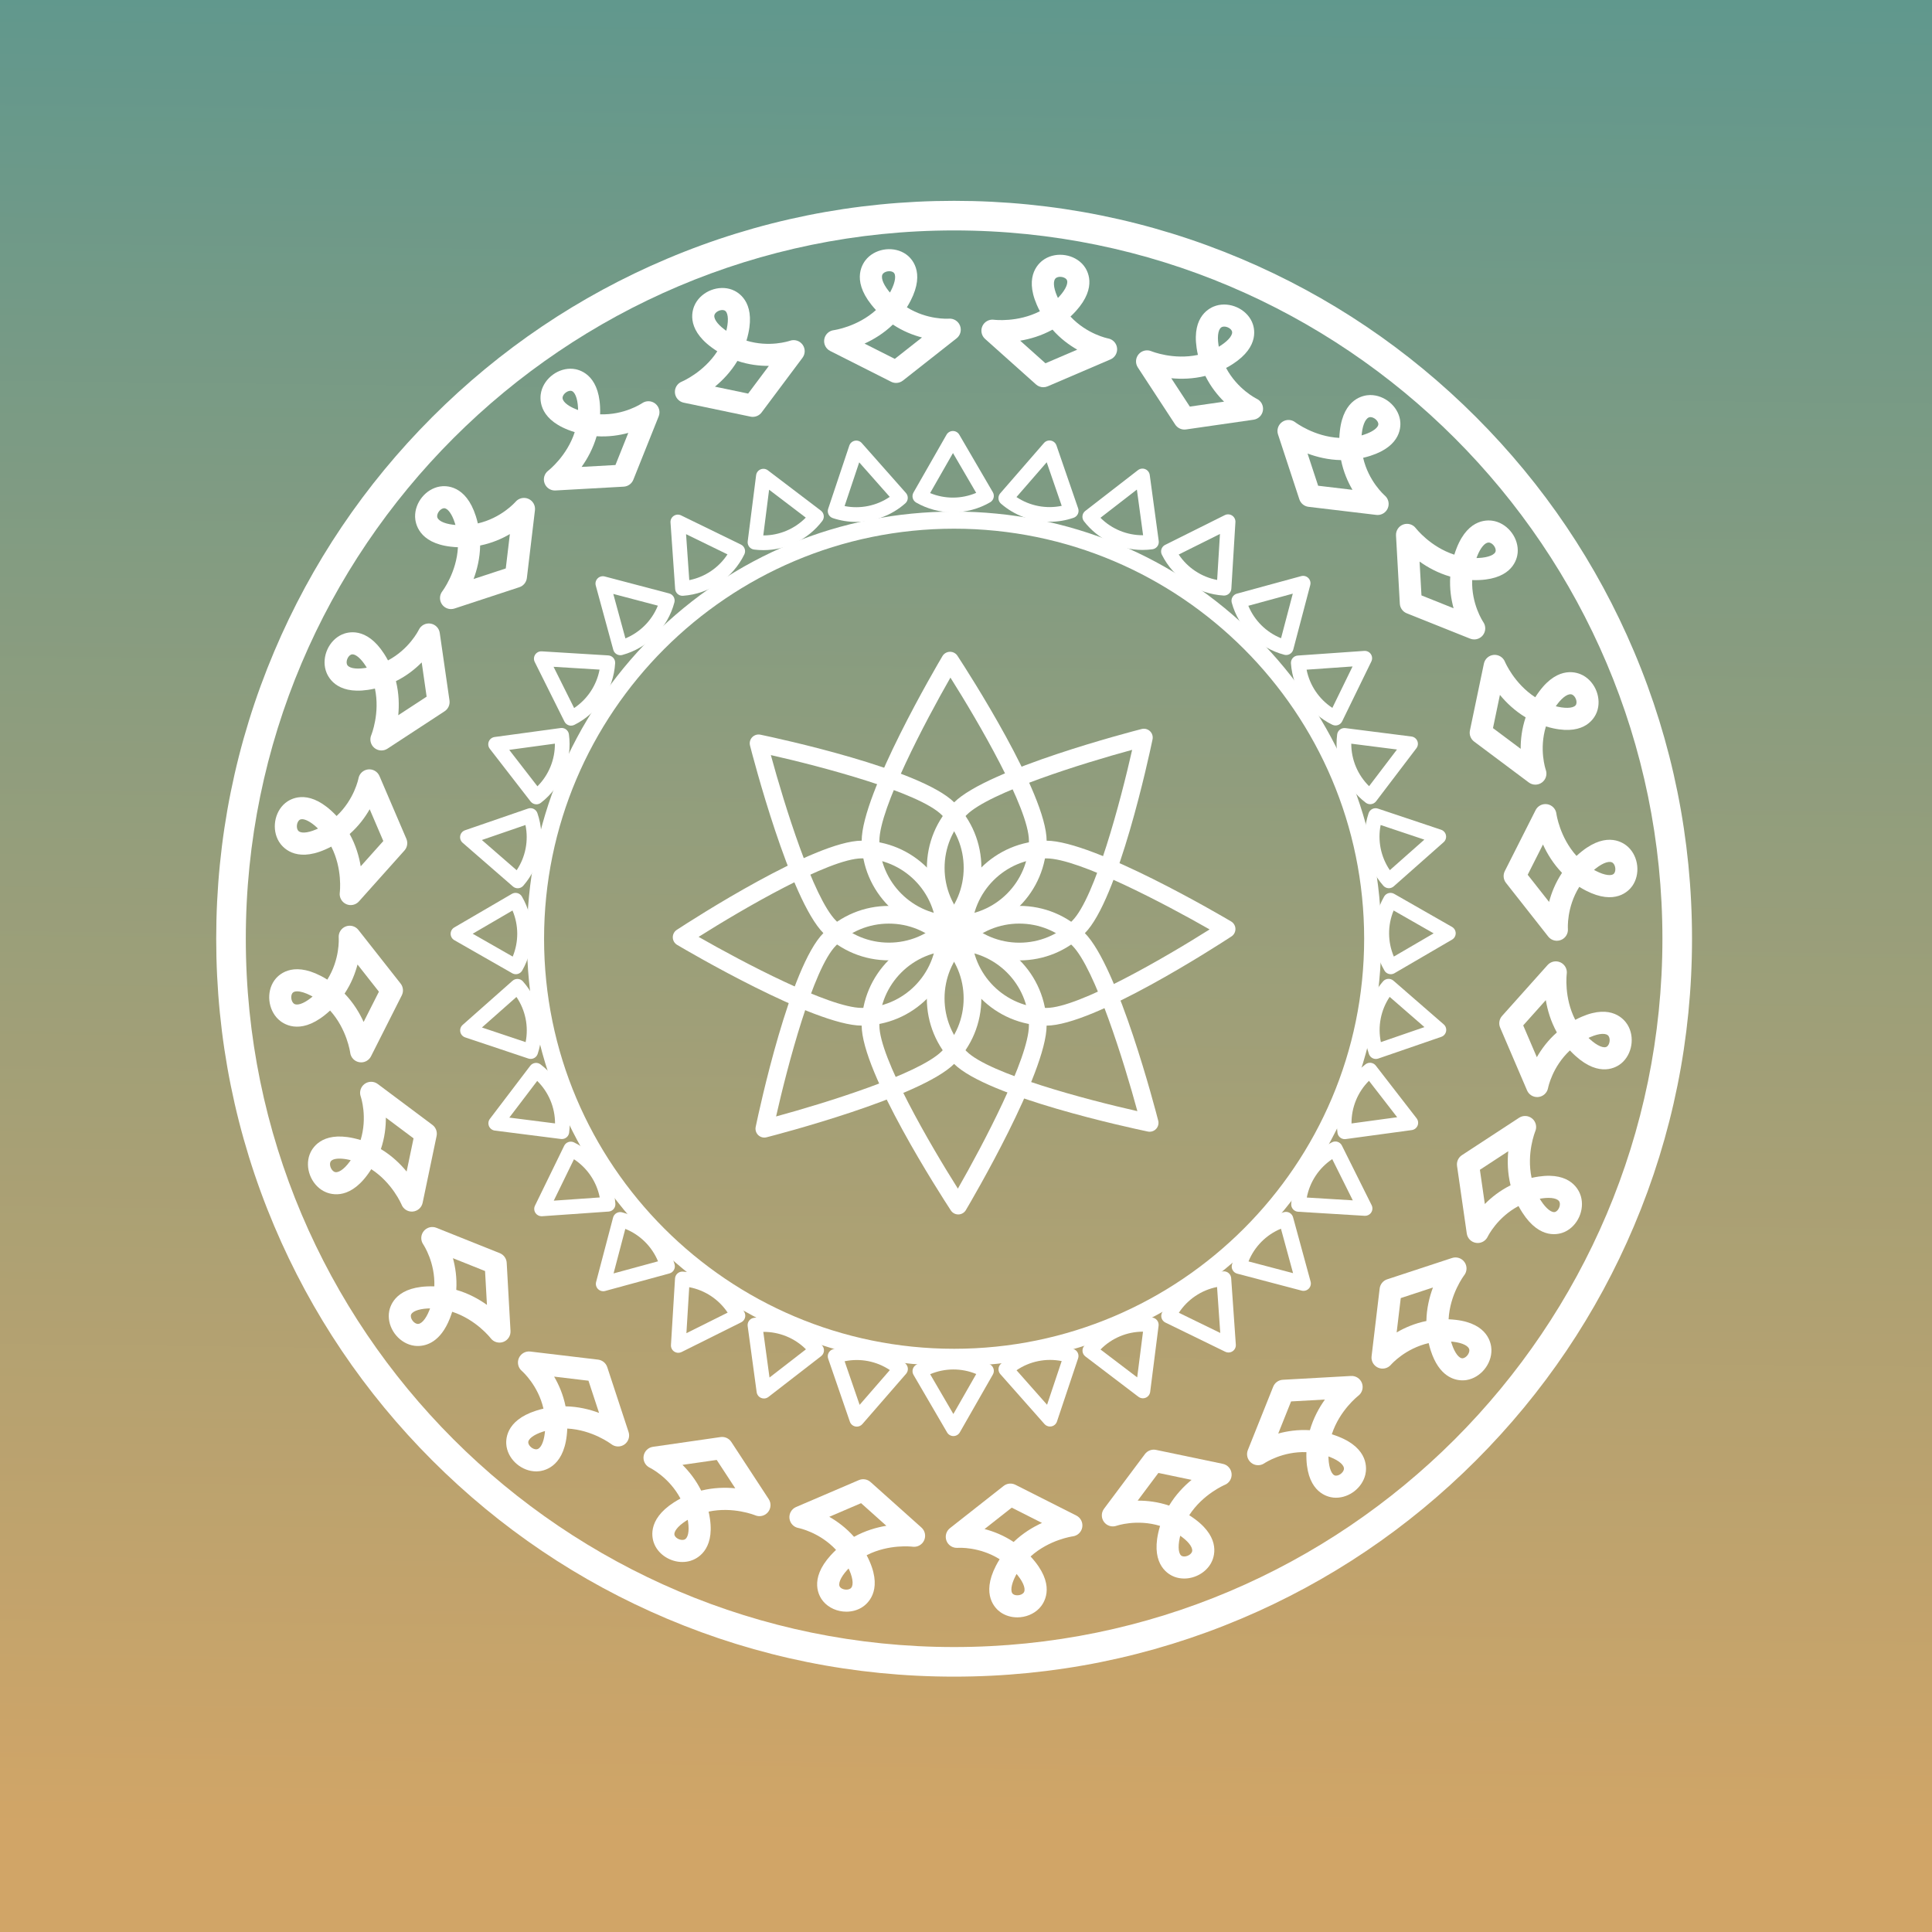 <svg xmlns="http://www.w3.org/2000/svg" xmlns:xlink="http://www.w3.org/1999/xlink" id="Layer_1" data-name="Layer 1" viewBox="0 0 582.747 582.747"><rect x="0" y="0" width="582.747" height="582.747" fill="#333333" stroke="none"/><defs><style>      .cls-1 {        fill: #fff;      }      .cls-2 {        fill: url(#linear-gradient);      }    </style><linearGradient id="linear-gradient" x1="288.196" y1="555.814" x2="295.198" y2="-26.891" gradientUnits="userSpaceOnUse"><stop offset=".003" stop-color="#d1a567"></stop><stop offset="1" stop-color="#5b978f"></stop></linearGradient></defs><rect class="cls-2" width="582.747" height="582.747"></rect><g><path class="cls-1" d="M287.788,505.722c-30.045,0-59.194-5.886-86.636-17.493-26.504-11.21-50.306-27.258-70.746-47.697-20.439-20.439-36.487-44.241-47.697-70.746-11.607-27.442-17.493-56.591-17.493-86.636s5.885-59.194,17.493-86.636c11.21-26.504,27.258-50.307,47.697-70.746,20.439-20.439,44.241-36.487,70.746-47.697,27.443-11.607,56.591-17.493,86.636-17.493s59.194,5.885,86.637,17.493c26.504,11.21,50.307,27.258,70.746,47.697,20.439,20.439,36.487,44.242,47.697,70.746,11.607,27.443,17.493,56.591,17.493,86.636s-5.886,59.194-17.493,86.636c-11.21,26.504-27.258,50.307-47.697,70.746-20.439,20.439-44.241,36.487-70.746,47.697-27.442,11.607-56.591,17.493-86.637,17.493Zm0-436.218c-117.805,0-213.646,95.841-213.646,213.646s95.841,213.646,213.646,213.646,213.646-95.841,213.646-213.646-95.841-213.646-213.646-213.646Z"></path><path class="cls-1" d="M287.788,411.999c-34.417,0-66.773-13.403-91.11-37.739-24.336-24.336-37.739-56.693-37.739-91.11s13.402-66.773,37.739-91.11c24.336-24.336,56.693-37.739,91.11-37.739s66.773,13.402,91.11,37.739c24.336,24.336,37.739,56.693,37.739,91.11s-13.403,66.773-37.739,91.11c-24.336,24.336-56.693,37.739-91.11,37.739Zm0-252.53c-68.198,0-123.681,55.483-123.681,123.681s55.483,123.681,123.681,123.681,123.681-55.483,123.681-123.681-55.483-123.681-123.681-123.681Z"></path><g><path class="cls-1" d="M315.617,309.36c-15.381,0-27.893-12.513-27.893-27.893s12.513-27.893,27.893-27.893c14.303,0,52.996,22.746,55.633,24.307,.859,.467,1.394,1.367,1.394,2.346v.002c0,.937-.491,1.804-1.29,2.286-4.587,2.999-41.512,26.845-55.737,26.845Zm0-50.445c-12.435,0-22.552,10.117-22.552,22.552s10.117,22.552,22.552,22.552c9.748,0,36.118-15.39,49.238-23.679-13.166-7.533-39.467-21.425-49.238-21.425Z"></path><path class="cls-1" d="M289.038,366.311h-.002c-.939,0-1.807-.493-2.289-1.295-3.013-4.61-26.843-41.513-26.843-55.732,0-15.381,12.513-27.893,27.893-27.893s27.893,12.513,27.893,27.893c0,14.294-22.718,52.948-24.304,55.628-.466,.862-1.368,1.399-2.349,1.399Zm-1.241-79.58c-12.435,0-22.552,10.117-22.552,22.552,0,9.748,15.389,36.118,23.679,49.237,7.532-13.165,21.425-39.466,21.425-49.237,0-12.435-10.117-22.552-22.552-22.552Z"></path><path class="cls-1" d="M287.802,281.518c-15.38,0-27.893-12.513-27.893-27.893,0-14.303,22.743-52.991,24.306-55.632,.467-.86,1.367-1.395,2.347-1.395h.002c.937,0,1.804,.491,2.287,1.291,3.001,4.591,26.845,41.513,26.845,55.737,0,15.38-12.513,27.893-27.893,27.893Zm-1.127-77.131c-7.532,13.165-21.425,39.467-21.425,49.238,0,12.435,10.117,22.552,22.552,22.552s22.552-10.117,22.552-22.552c0-9.752-15.39-36.12-23.679-49.238Z"></path><path class="cls-1" d="M259.959,309.356c-14.312,0-53.039-22.771-55.637-24.308-.857-.468-1.39-1.367-1.39-2.344v-.002c0-.935,.489-1.8,1.286-2.284,4.569-2.987,41.512-26.848,55.742-26.848,15.38,0,27.893,12.513,27.893,27.893s-12.513,27.893-27.893,27.893Zm-49.238-26.766c13.166,7.532,39.467,21.425,49.238,21.425,12.435,0,22.552-10.117,22.552-22.552s-10.117-22.552-22.552-22.552c-9.752,0-36.121,15.39-49.238,23.679Z"></path><path class="cls-1" d="M268.123,289.669c-7.451,0-14.455-2.901-19.723-8.17-10.128-10.128-21.422-53.68-22.154-56.537-.048-.165-.08-.337-.096-.513-.103-1.173,.575-2.275,1.669-2.713h.001c.513-.205,1.07-.244,1.598-.122,5.209,1.089,48.348,10.357,58.43,20.437,5.269,5.268,8.171,12.273,8.171,19.724,0,7.451-2.902,14.455-8.171,19.724-5.268,5.268-12.273,8.17-19.724,8.17Zm-35.613-61.913c3.983,14.635,12.757,43.057,19.667,49.967,4.26,4.26,9.923,6.605,15.947,6.605s11.687-2.346,15.947-6.605c4.26-4.26,6.606-9.923,6.606-15.947,0-6.024-2.346-11.687-6.606-15.946-6.895-6.893-36.424-14.658-51.561-18.073Z"></path><path class="cls-1" d="M307.468,289.683h0c-7.451,0-14.455-2.902-19.723-8.171-5.268-5.268-8.17-12.273-8.17-19.723s2.902-14.455,8.17-19.723c10.138-10.138,53.765-21.444,56.545-22.157,.128-.037,.259-.064,.394-.082,1.13-.145,2.224,.438,2.732,1.454h0c.281,.562,.352,1.199,.212,1.8-1.087,5.2-10.355,48.348-20.437,58.431-5.268,5.269-12.272,8.171-19.723,8.171Zm34.019-63.508c-14.635,3.983-43.057,12.758-49.967,19.667-4.26,4.259-6.606,9.923-6.606,15.947s2.346,11.687,6.606,15.947c4.26,4.26,9.923,6.606,15.947,6.606,6.024,0,11.688-2.346,15.947-6.606,6.896-6.897,14.659-36.425,18.073-51.561Z"></path><path class="cls-1" d="M346.766,341.363c-.204,0-.408-.023-.608-.07-5.218-1.091-48.347-10.357-58.428-20.436-5.269-5.268-8.171-12.273-8.171-19.724,0-7.451,2.902-14.455,8.171-19.723,5.268-5.268,12.273-8.17,19.723-8.17s14.455,2.902,19.724,8.17c10.118,10.118,21.4,53.594,22.152,56.528,.056,.192,.092,.393,.104,.6,.07,1.204-.677,2.306-1.822,2.688h-.001c-.275,.092-.56,.137-.845,.137Zm-39.312-62.782c-6.024,0-11.687,2.346-15.947,6.606-4.26,4.26-6.606,9.923-6.606,15.947,0,6.024,2.346,11.688,6.606,15.947,6.894,6.893,36.423,14.658,51.56,18.073-3.983-14.635-12.758-43.057-19.667-49.966-4.26-4.26-9.923-6.606-15.947-6.606Z"></path><path class="cls-1" d="M230.549,343.125c-1.001,0-1.931-.563-2.388-1.476h0c-.281-.562-.352-1.199-.213-1.799,1.088-5.2,10.356-48.349,20.437-58.432,5.268-5.269,12.272-8.171,19.723-8.171h.001c7.451,0,14.455,2.902,19.723,8.171,5.268,5.268,8.17,12.273,8.17,19.723s-2.901,14.455-8.17,19.723c-10.14,10.14-53.777,21.447-56.547,22.157-.127,.036-.259,.064-.393,.082-.115,.015-.23,.022-.344,.022Zm37.56-64.537c-6.024,0-11.687,2.346-15.947,6.606-6.893,6.894-14.658,36.423-18.073,51.56,14.635-3.983,43.057-12.758,49.967-19.667,4.259-4.259,6.605-9.923,6.605-15.947s-2.346-11.687-6.605-15.947c-4.26-4.26-9.923-6.606-15.947-6.606Z"></path></g><g><path class="cls-1" d="M287.425,154.526c-3.826,0-7.651-.976-11.072-2.932-1.063-.608-1.433-1.962-.825-3.026l9.972-17.449c.393-.688,1.124-1.114,1.916-1.117h.01c.789,0,1.518,.419,1.916,1.101l10.125,17.361c.296,.508,.379,1.113,.229,1.682s-.519,1.055-1.028,1.351c-3.461,2.019-7.352,3.029-11.243,3.029Zm-6.877-5.803c4.441,1.847,9.474,1.825,13.899-.061l-7.002-12.007-6.897,12.067Z"></path><path class="cls-1" d="M419.505,293.848c-.763,0-1.505-.394-1.918-1.101-4.003-6.864-4.041-15.415-.098-22.315,.292-.511,.775-.884,1.342-1.039,.568-.155,1.173-.078,1.684,.214l17.449,9.972c.688,.393,1.114,1.123,1.117,1.916,.003,.792-.416,1.526-1.101,1.925l-17.361,10.125c-.351,.205-.736,.302-1.115,.302Zm.856-19.22c-1.846,4.441-1.824,9.474,.061,13.899l12.006-7.002-12.067-6.897Z"></path><path class="cls-1" d="M287.583,433.16c-.789,0-1.518-.419-1.916-1.101l-10.125-17.361c-.296-.508-.378-1.113-.229-1.682,.15-.569,.519-1.055,1.027-1.351,6.865-4.004,15.415-4.041,22.315-.097,1.063,.608,1.432,1.962,.825,3.026l-9.972,17.449c-.393,.688-1.123,1.114-1.915,1.117h-.01Zm-7.022-18.66l7.002,12.007,6.897-12.067c-4.442-1.847-9.474-1.825-13.899,.061Z"></path><path class="cls-1" d="M155.592,293.848c-.383,0-.762-.099-1.1-.292l-17.449-9.972c-.688-.393-1.114-1.123-1.117-1.916-.003-.792,.416-1.526,1.101-1.925l17.361-10.125c.508-.297,1.114-.379,1.682-.229,.569,.15,1.055,.519,1.351,1.027,4.003,6.865,4.041,15.415,.098,22.315-.292,.51-.775,.884-1.342,1.039-.192,.052-.388,.078-.583,.078Zm-13.013-12.21l12.067,6.897c1.846-4.441,1.824-9.474-.061-13.899l-12.007,7.002Z"></path><path class="cls-1" d="M187.121,197.632c-.975,0-1.869-.648-2.138-1.635l-5.287-19.389c-.209-.765,.007-1.582,.565-2.145,.558-.563,1.374-.785,2.14-.583l19.435,5.116c.569,.15,1.055,.519,1.351,1.027,.296,.508,.379,1.113,.229,1.682-2.023,7.685-8.043,13.758-15.71,15.848-.195,.053-.392,.079-.585,.079Zm-2.135-18.485l3.656,13.409c4.446-1.835,7.989-5.409,9.785-9.871l-13.441-3.538Z"></path><path class="cls-1" d="M387.947,197.567c-.189,0-.379-.024-.565-.073-7.685-2.023-13.758-8.043-15.848-15.71-.322-1.182,.374-2.401,1.556-2.723l19.389-5.287c.765-.208,1.582,.007,2.145,.565,.563,.558,.785,1.373,.583,2.14l-5.117,19.435c-.15,.569-.519,1.055-1.028,1.351-.342,.199-.728,.302-1.117,.302Zm-11.415-14.847c1.834,4.446,5.409,7.989,9.87,9.785l3.539-13.441-13.409,3.656Z"></path><path class="cls-1" d="M393.175,389.36c-.188,0-.378-.024-.565-.073l-19.435-5.116c-1.185-.312-1.892-1.525-1.58-2.709,2.023-7.685,8.042-13.757,15.71-15.848,.568-.155,1.173-.078,1.684,.214,.51,.292,.884,.775,1.039,1.342l5.286,19.389c.209,.765-.007,1.582-.565,2.145-.422,.426-.991,.656-1.575,.656Zm-16.591-8.879l13.441,3.538-3.656-13.409c-4.446,1.835-7.989,5.41-9.785,9.871Z"></path><path class="cls-1" d="M181.947,389.471c-.577,0-1.141-.226-1.562-.643-.563-.558-.785-1.374-.583-2.14l5.117-19.435c.312-1.185,1.527-1.891,2.709-1.58,7.685,2.023,13.758,8.043,15.848,15.71,.322,1.182-.374,2.401-1.556,2.723l-19.389,5.287c-.193,.053-.389,.078-.583,.078Zm6.661-18.809l-3.539,13.441,13.409-3.656c-1.835-4.446-5.409-7.989-9.871-9.785Z"></path><path class="cls-1" d="M169.475,343.569c-.093,0-.188-.006-.283-.018l-19.937-2.536c-.786-.1-1.459-.611-1.765-1.342-.306-.73-.2-1.569,.28-2.2l12.165-15.998c.356-.468,.884-.776,1.466-.855,.584-.08,1.173,.076,1.641,.432,6.326,4.81,9.632,12.696,8.63,20.579-.142,1.12-1.097,1.938-2.197,1.938Zm-15.849-6.469l13.788,1.754c.006-4.81-1.94-9.451-5.375-12.818l-8.413,11.064Z"></path><path class="cls-1" d="M230.248,165.937c-.929,0-1.863-.058-2.797-.177-1.215-.155-2.075-1.265-1.92-2.48l2.536-19.936c.1-.786,.612-1.459,1.342-1.765,.731-.306,1.57-.2,2.2,.28l15.998,12.164c.975,.741,1.164,2.133,.423,3.108-4.24,5.576-10.87,8.807-17.782,8.807Zm-.019-4.435h.023c4.802,0,9.433-1.946,12.795-5.375l-11.064-8.413-1.754,13.788Z"></path><path class="cls-1" d="M413.295,242.571c-.482,0-.954-.157-1.342-.452-6.325-4.81-9.633-12.695-8.63-20.579,.074-.583,.377-1.113,.842-1.474,.465-.36,1.054-.52,1.638-.447l19.937,2.536c.786,.1,1.459,.612,1.766,1.342,.306,.731,.2,1.569-.28,2.2l-12.165,15.998c-.356,.468-.883,.776-1.466,.855-.1,.014-.2,.02-.299,.02Zm-5.714-18.254c-.006,4.81,1.941,9.451,5.375,12.818l8.413-11.064-13.788-1.754Z"></path><path class="cls-1" d="M344.728,421.765c-.477,0-.95-.154-1.343-.453l-15.998-12.165c-.468-.356-.776-.883-.855-1.466s.076-1.173,.432-1.641c4.81-6.325,12.699-9.629,20.579-8.63,.583,.074,1.114,.377,1.474,.842,.36,.465,.521,1.054,.447,1.638l-2.536,19.937c-.1,.786-.611,1.459-1.342,1.766-.276,.116-.567,.173-.857,.173Zm-12.78-14.721l11.064,8.413,1.754-13.788h-.022c-4.802,0-9.434,1.946-12.796,5.375Z"></path><path class="cls-1" d="M161.797,242.608c-.663,0-1.318-.296-1.755-.86l-12.304-15.89c-.485-.626-.599-1.464-.299-2.197s.968-1.251,1.754-1.358l19.914-2.711c.582-.08,1.173,.076,1.641,.432,.468,.356,.776,.884,.855,1.466,1.072,7.875-2.166,15.788-8.449,20.653-.404,.313-.882,.464-1.356,.464Zm-8.201-16.428l8.51,10.989c3.405-3.396,5.311-8.055,5.263-12.864l-13.772,1.874Z"></path><path class="cls-1" d="M344.618,165.878c-6.842,0-13.416-3.164-17.664-8.652-.75-.968-.573-2.361,.395-3.111l15.89-12.304c.627-.485,1.463-.6,2.198-.299,.733,.3,1.251,.968,1.358,1.754l2.711,19.914c.079,.583-.076,1.173-.432,1.641-.356,.468-.883,.776-1.466,.855-.997,.136-1.996,.202-2.989,.202Zm-12.69-9.699c3.396,3.405,8.055,5.309,12.864,5.263l-1.875-13.772-10.99,8.509Z"></path><path class="cls-1" d="M405.617,343.599c-1.092,0-2.043-.806-2.195-1.919-1.072-7.874,2.166-15.788,8.449-20.653,.465-.361,1.054-.523,1.638-.447,.583,.074,1.114,.377,1.474,.842l12.304,15.89c.485,.627,.599,1.464,.3,2.198-.3,.733-.969,1.251-1.754,1.358l-19.914,2.71c-.101,.014-.202,.02-.302,.02Zm7.302-17.597c-3.405,3.397-5.311,8.055-5.263,12.864l13.772-1.874-8.509-10.99Z"></path><path class="cls-1" d="M230.426,421.825c-.283,0-.569-.055-.839-.165-.733-.3-1.251-.969-1.358-1.754l-2.711-19.914c-.165-1.213,.685-2.332,1.898-2.497,7.874-1.075,15.788,2.166,20.653,8.449,.75,.968,.573,2.361-.396,3.111l-15.89,12.304c-.395,.306-.874,.465-1.358,.465Zm-.195-20.096l1.875,13.772,10.99-8.51c-3.396-3.405-8.058-5.296-12.864-5.263Z"></path></g><g><path class="cls-1" d="M316.59,157.388c-5.311,0-10.552-1.891-14.666-5.467-.444-.386-.717-.932-.758-1.519-.041-.587,.153-1.166,.539-1.61l13.185-15.168c.519-.598,1.316-.875,2.097-.722,.778,.151,1.416,.706,1.674,1.455l6.544,19.002c.191,.556,.154,1.166-.104,1.694s-.715,.933-1.271,1.125c-2.36,.813-4.807,1.209-7.239,1.209Zm-9.991-7.464c3.996,2.678,8.938,3.637,13.644,2.652l-4.525-13.142-9.118,10.49Z"></path><path class="cls-1" d="M415.003,319.412c-.921,0-1.78-.577-2.097-1.496-2.588-7.514-.956-15.907,4.258-21.905,.804-.924,2.205-1.021,3.129-.219l15.168,13.184c.598,.519,.873,1.319,.722,2.097s-.706,1.416-1.455,1.674l-19.003,6.544c-.239,.082-.483,.121-.722,.121Zm4.158-18.726c-2.677,3.996-3.637,8.936-2.652,13.644l13.142-4.525-10.49-9.118Z"></path><path class="cls-1" d="M258.44,430.312c-.141,0-.282-.013-.423-.041-.778-.151-1.416-.706-1.674-1.455l-6.544-19.003c-.399-1.158,.217-2.42,1.375-2.819,7.514-2.588,15.908-.956,21.905,4.258,.925,.803,1.022,2.204,.219,3.129l-13.185,15.168c-.426,.489-1.039,.763-1.674,.763Zm-3.679-19.714l4.525,13.142,9.118-10.49c-3.996-2.677-8.936-3.638-13.644-2.652Z"></path><path class="cls-1" d="M156.162,267.927c-.516,0-1.034-.179-1.454-.544l-15.168-13.185c-.598-.52-.873-1.319-.722-2.097,.151-.778,.706-1.416,1.455-1.674l19.002-6.543c1.158-.398,2.42,.217,2.819,1.375,2.588,7.514,.956,15.908-4.258,21.905-.438,.505-1.055,.763-1.675,.763Zm-10.813-14.556l10.49,9.118c2.677-3.995,3.637-8.936,2.652-13.644l-13.142,4.525Z"></path><path class="cls-1" d="M205.856,179.71c-1.154,0-2.128-.894-2.21-2.063l-1.403-20.048c-.055-.79,.315-1.55,.972-1.993,.657-.443,1.5-.502,2.212-.155l18.064,8.81c1.101,.537,1.558,1.865,1.021,2.966-3.484,7.143-10.572,11.924-18.5,12.479-.053,.004-.105,.005-.157,.005Zm1.08-18.589l.97,13.865c4.718-.932,8.891-3.747,11.523-7.772l-12.493-6.093Z"></path><path class="cls-1" d="M402.837,218.825c-.327,0-.658-.072-.971-.225-7.143-3.484-11.925-10.572-12.479-18.5-.085-1.222,.836-2.281,2.058-2.367l20.048-1.403c.792-.053,1.55,.315,1.994,.972,.443,.657,.502,1.5,.155,2.212l-8.81,18.064c-.384,.788-1.174,1.246-1.995,1.246Zm-8.731-16.832c.932,4.718,3.747,8.891,7.773,11.523l6.093-12.493-13.865,.97Z"></path><path class="cls-1" d="M370.548,407.953c-.332,0-.664-.074-.972-.225l-18.064-8.81c-1.101-.537-1.558-1.864-1.021-2.965,3.483-7.143,10.572-11.924,18.5-12.478,.591-.045,1.166,.153,1.61,.538s.716,.932,.757,1.519l1.402,20.048c.055,.79-.315,1.55-.972,1.993-.373,.251-.805,.379-1.24,.379Zm-14.973-11.988l12.493,6.093-.97-13.865c-4.718,.932-8.891,3.746-11.523,7.772Z"></path><path class="cls-1" d="M163.356,366.854c-.734,0-1.424-.364-1.838-.977-.443-.657-.502-1.501-.155-2.213l8.81-18.064c.258-.529,.715-.933,1.271-1.125,.556-.191,1.166-.154,1.694,.104,7.143,3.484,11.924,10.572,12.479,18.5,.086,1.221-.836,2.281-2.058,2.367l-20.048,1.403c-.052,.004-.104,.006-.155,.006Zm9.77-17.191l-6.093,12.493,13.865-.97c-.932-4.719-3.747-8.891-7.773-11.523Z"></path><path class="cls-1" d="M160.076,319.4c-.233,0-.47-.037-.704-.115l-19.059-6.377c-.752-.251-1.312-.884-1.47-1.661-.158-.776,.11-1.578,.704-2.103l15.052-13.317c.918-.812,2.319-.726,3.131,.191,5.266,5.951,6.971,14.33,4.449,21.867-.31,.928-1.175,1.514-2.103,1.514Zm-14.712-9.479l13.181,4.41c.944-4.716-.059-9.648-2.771-13.62l-10.41,9.21Z"></path><path class="cls-1" d="M258.252,157.422c-2.368,0-4.75-.376-7.054-1.147-1.162-.389-1.788-1.645-1.399-2.807l6.376-19.059c.251-.752,.884-1.312,1.661-1.47,.776-.157,1.578,.11,2.103,.704l13.317,15.052c.39,.441,.589,1.018,.553,1.605-.036,.587-.303,1.136-.744,1.526-4.132,3.656-9.436,5.596-14.813,5.596Zm-3.499-4.781c4.716,.944,9.648-.059,13.62-2.771l-9.21-10.41-4.41,13.181Z"></path><path class="cls-1" d="M418.918,267.909c-.045,0-.09-.001-.136-.004-.587-.036-1.136-.304-1.525-.744-5.266-5.952-6.97-14.331-4.449-21.867,.187-.558,.587-1.019,1.113-1.281,.527-.262,1.135-.305,1.694-.118l19.059,6.376c.751,.251,1.312,.884,1.469,1.661s-.11,1.578-.704,2.103l-15.052,13.317c-.406,.36-.93,.557-1.469,.557Zm-2.475-19.06c-.944,4.716,.059,9.648,2.771,13.62l10.41-9.21-13.181-4.41Z"></path><path class="cls-1" d="M316.709,430.284c-.629,0-1.236-.267-1.661-.748l-13.317-15.052c-.39-.44-.589-1.018-.553-1.605,.036-.587,.303-1.136,.744-1.525,5.952-5.266,14.331-6.971,21.867-4.449,1.161,.389,1.788,1.645,1.399,2.807l-6.376,19.058c-.251,.751-.884,1.312-1.661,1.469-.147,.03-.295,.045-.442,.045Zm-10.095-16.974l9.21,10.409,4.41-13.18c-4.715-.946-9.648,.058-13.62,2.771Z"></path><path class="cls-1" d="M172.243,218.881c-.237,0-.475-.038-.704-.115-.558-.187-1.019-.587-1.281-1.113l-8.968-17.986c-.354-.709-.302-1.553,.135-2.214,.437-.661,1.195-1.04,1.985-.989l20.06,1.226c.587,.036,1.136,.303,1.526,.744,.39,.441,.589,1.018,.553,1.605-.485,7.932-5.204,15.062-12.316,18.608-.31,.155-.649,.233-.99,.233Zm-5.269-17.755l6.202,12.439c4.002-2.667,6.78-6.864,7.671-11.591l-13.873-.848Z"></path><path class="cls-1" d="M369.197,179.638c-.045,0-.09-.001-.136-.004-7.932-.485-15.062-5.204-18.608-12.316-.547-1.096-.101-2.428,.995-2.974l17.985-8.968c.71-.353,1.553-.302,2.214,.135,.661,.437,1.038,1.194,.99,1.985l-1.226,20.06c-.036,.587-.303,1.136-.744,1.526-.406,.36-.93,.557-1.469,.557Zm-13.66-12.377c2.667,4.002,6.864,6.78,11.59,7.671l.848-13.873-12.438,6.202Z"></path><path class="cls-1" d="M411.742,366.726c-.045,0-.091-.001-.136-.004l-20.06-1.226c-1.223-.074-2.153-1.126-2.078-2.349,.484-7.932,5.204-15.063,12.316-18.609,1.098-.549,2.427-.101,2.974,.995l8.968,17.985c.354,.709,.302,1.553-.135,2.214-.412,.623-1.108,.994-1.849,.994Zm-17.573-5.514l13.873,.848-6.202-12.438c-4.003,2.667-6.781,6.864-7.672,11.59Z"></path><path class="cls-1" d="M204.593,408.044c-.428,0-.855-.124-1.224-.368-.661-.437-1.038-1.194-.989-1.985l1.226-20.06c.036-.587,.304-1.136,.744-1.525,.441-.39,1.019-.59,1.605-.553,7.932,.485,15.063,5.204,18.609,12.316,.262,.527,.305,1.136,.118,1.694-.187,.557-.587,1.019-1.113,1.281l-17.986,8.968c-.313,.156-.652,.233-.989,.233Zm3.296-19.79l-.848,13.873,12.439-6.202c-2.667-4.002-6.864-6.78-11.591-7.671Z"></path></g><g><path class="cls-1" d="M357.261,129.567c-1.112,0-2.165-.558-2.785-1.507l-11.276-17.234c-.803-1.228-.708-2.836,.234-3.961,.939-1.121,2.502-1.498,3.848-.929,.137,.056,6.645,2.688,14.043,1.108-.154-.689-.287-1.398-.395-2.128-1.442-9.751,4.146-12.2,5.892-12.718,4.155-1.232,8.996,.939,10.787,4.844,.752,1.639,2.553,7.405-5.82,12.79-.652,.419-1.307,.803-1.963,1.152,3.452,6.473,9.177,9.273,9.252,9.309,1.325,.631,2.08,2.055,1.859,3.505-.22,1.451-1.364,2.586-2.816,2.796l-20.384,2.938c-.159,.023-.318,.034-.476,.034Zm-3.974-15.485l5.599,8.558,10.327-1.488c-1.987-1.964-4.043-4.53-5.649-7.767-3.73,.926-7.282,.988-10.277,.698Zm15.966-15.573c-.187,0-.368,.023-.537,.074-1.159,.344-1.63,2.448-1.199,5.36,.032,.216,.067,.429,.104,.64,.189-.113,.377-.23,.565-.351,2.491-1.602,3.846-3.376,3.37-4.414-.345-.752-1.391-1.31-2.303-1.31Z"></path><path class="cls-1" d="M445.721,374.924c-.17,0-.341-.013-.513-.04-1.444-.226-2.575-1.361-2.784-2.807l-2.938-20.385c-.185-1.281,.39-2.552,1.472-3.261l17.234-11.275c1.227-.803,2.836-.708,3.961,.234,1.122,.939,1.498,2.501,.929,3.848-.056,.136-2.687,6.645-1.108,14.043,.689-.155,1.398-.287,2.128-.395,9.754-1.441,12.2,4.146,12.718,5.892,1.234,4.157-.939,8.996-4.844,10.787-1.64,.753-7.406,2.552-12.791-5.819-.42-.655-.805-1.312-1.155-1.969-6.37,3.386-9.162,8.965-9.312,9.272-.565,1.158-1.739,1.877-2.998,1.877Zm18.714-13.348c.113,.189,.23,.378,.351,.566,1.602,2.491,3.373,3.844,4.414,3.369,.906-.416,1.53-1.849,1.236-2.84-.344-1.159-2.449-1.631-5.36-1.199-.216,.032-.43,.066-.641,.104Zm-18.055-8.734l1.488,10.327c1.964-1.987,4.53-4.043,7.767-5.649-.926-3.73-.988-7.282-.698-10.277l-8.557,5.599Z"></path><path class="cls-1" d="M205.825,471.144c-3.469,0-6.92-2.027-8.37-5.19-.752-1.639-2.553-7.405,5.82-12.791,.654-.42,1.312-.805,1.969-1.155-3.386-6.37-8.965-9.162-9.272-9.312-1.314-.641-2.063-2.067-1.837-3.511,.226-1.444,1.361-2.575,2.807-2.784l20.385-2.938c1.282-.186,2.553,.389,3.261,1.472l11.276,17.234c.803,1.228,.708,2.836-.234,3.961-.94,1.122-2.502,1.498-3.849,.929-.137-.057-6.645-2.688-14.042-1.109,.155,.689,.287,1.398,.395,2.129,1.442,9.752-4.145,12.2-5.892,12.718-.789,.235-1.604,.346-2.417,.346Zm1.617-12.731c-.189,.113-.378,.23-.566,.351-2.491,1.602-3.845,3.376-3.369,4.414,.415,.906,1.849,1.531,2.84,1.236,1.159-.344,1.629-2.448,1.199-5.36-.032-.216-.067-.43-.104-.641Zm-1.592-16.567c1.987,1.964,4.043,4.53,5.649,7.767,3.73-.925,7.282-.988,10.278-.698l-5.599-8.557-10.327,1.488Z"></path><path class="cls-1" d="M115.048,226.363c-.763,0-1.523-.262-2.138-.777-1.122-.939-1.499-2.501-.929-3.848,.056-.136,2.687-6.645,1.108-14.043-.689,.155-1.398,.287-2.128,.395-9.753,1.441-12.2-4.145-12.718-5.892-1.233-4.157,.94-8.996,4.844-10.787,1.639-.752,7.405-2.554,12.79,5.82,.421,.654,.805,1.311,1.155,1.969,6.37-3.386,9.162-8.965,9.312-9.272,.641-1.314,2.066-2.062,3.511-1.837,1.444,.226,2.575,1.361,2.784,2.807l2.938,20.384c.184,1.281-.39,2.552-1.472,3.261l-17.234,11.276c-.556,.364-1.19,.543-1.823,.543Zm4.38-20.908c.925,3.73,.988,7.282,.698,10.277l8.558-5.599-1.488-10.327c-1.964,1.987-4.53,4.043-7.767,5.649Zm-13.113-8.086c-.163,0-.314,.031-.452,.094-.907,.416-1.53,1.849-1.236,2.84,.344,1.159,2.447,1.629,5.36,1.199,.216-.032,.43-.067,.641-.104-.113-.189-.23-.378-.351-.566-1.388-2.159-2.906-3.464-3.962-3.464Z"></path><path class="cls-1" d="M167.375,147.948c-1.391,0-2.645-.868-3.126-2.187-.502-1.374-.047-2.915,1.118-3.797h0c.073-.056,5.642-4.384,7.983-11.609-.674-.211-1.354-.451-2.041-.722-9.166-3.627-8.493-9.69-8.068-11.462,1.011-4.217,5.312-7.318,9.588-6.92,1.795,.169,7.69,1.491,8.167,11.435,.037,.777,.041,1.538,.016,2.283,7.216,.257,12.418-3.183,12.701-3.374,1.212-.817,2.821-.753,3.959,.164,1.138,.918,1.55,2.466,1.007,3.823l-7.648,19.122c-.481,1.201-1.614,2.016-2.906,2.088l-20.564,1.149c-.063,.004-.125,.005-.187,.005Zm12.585-16.364c-1.064,3.693-2.785,6.8-4.534,9.25l10.211-.571,3.875-9.688c-2.694,.738-5.946,1.238-9.551,1.008Zm-7.893-13.71c-.967,0-2.12,.889-2.35,1.848-.282,1.176,1.305,2.635,4.043,3.719,.203,.08,.405,.157,.607,.23-.003-.22-.01-.442-.021-.665-.142-2.959-1.001-5.018-2.138-5.125-.046-.004-.093-.006-.14-.006Z"></path><path class="cls-1" d="M444.664,192.872c-.412,0-.829-.077-1.228-.237l-19.122-7.648c-1.202-.481-2.016-1.614-2.088-2.906l-1.149-20.564c-.082-1.465,.804-2.81,2.182-3.313,1.375-.502,2.916-.047,3.798,1.12,.099,.129,4.42,5.652,11.608,7.981,.21-.674,.45-1.354,.722-2.041,3.627-9.166,9.689-8.493,11.462-8.068,4.217,1.011,7.321,5.312,6.92,9.588-.169,1.795-1.492,7.69-11.435,8.167-.777,.037-1.538,.042-2.284,.016-.253,7.21,3.183,12.418,3.374,12.701,.817,1.212,.753,2.821-.165,3.959-.647,.802-1.608,1.244-2.595,1.244Zm-15.909-13.28l9.688,3.875c-.739-2.694-1.237-5.945-1.009-9.551-3.694-1.063-6.8-2.785-9.25-4.534l.571,10.211Zm20.267-15.952c-1.122,0-2.443,1.547-3.444,4.075-.08,.203-.157,.406-.23,.607,.221-.003,.442-.01,.666-.021,2.959-.142,5.018-1.001,5.125-2.138,.093-.993-.837-2.25-1.842-2.491-.09-.022-.182-.032-.274-.032Z"></path><path class="cls-1" d="M402.983,451.759c-.25,0-.5-.011-.749-.035-1.795-.169-7.69-1.492-8.167-11.435-.037-.777-.041-1.539-.016-2.284-7.214-.258-12.418,3.183-12.701,3.374-1.212,.817-2.821,.753-3.959-.165s-1.55-2.466-1.007-3.823l7.648-19.122c.481-1.202,1.613-2.016,2.906-2.088l20.564-1.149c1.468-.086,2.81,.804,3.313,2.182,.502,1.375,.047,2.916-1.12,3.798-.131,.1-5.652,4.421-7.981,11.608,.674,.211,1.353,.45,2.04,.722,9.166,3.627,8.493,9.69,8.069,11.462-.952,3.971-4.821,6.954-8.839,6.954Zm-2.287-12.455c.004,.22,.01,.442,.021,.665,.142,2.959,1.001,5.018,2.138,5.125,.997,.091,2.25-.836,2.49-1.842,.282-1.176-1.305-2.635-4.043-3.719-.203-.08-.405-.157-.607-.23Zm-11.27-16.593l-3.874,9.688c2.693-.738,5.942-1.236,9.551-1.009,1.063-3.693,2.785-6.8,4.534-9.25l-10.211,.571Z"></path><path class="cls-1" d="M126.049,405.987c-.786,0-1.425-.111-1.835-.21-4.217-1.011-7.321-5.312-6.92-9.588,.169-1.795,1.491-7.69,11.435-8.166,.776-.038,1.539-.042,2.283-.016,.254-7.21-3.183-12.418-3.374-12.701-.817-1.212-.753-2.821,.164-3.959s2.466-1.549,3.823-1.007l19.122,7.648c1.201,.481,2.016,1.613,2.088,2.906l1.149,20.563c.082,1.465-.804,2.81-2.182,3.313-1.375,.502-2.915,.047-3.797-1.119h0c-.056-.073-4.384-5.642-11.609-7.983-.211,.674-.45,1.354-.722,2.041-2.788,7.046-7.016,8.278-9.627,8.278Zm3.666-11.335c-.22,.004-.442,.01-.665,.021-2.959,.142-5.018,1.001-5.125,2.138-.093,.993,.836,2.25,1.842,2.49,1.18,.285,2.635-1.305,3.719-4.043,.08-.203,.157-.405,.23-.607Zm7.913-5.593c3.694,1.063,6.8,2.785,9.25,4.534l-.571-10.211-9.688-3.874c.738,2.694,1.237,5.944,1.008,9.551Z"></path><path class="cls-1" d="M108.935,320.443c-.191,0-.383-.017-.576-.05-1.441-.253-2.548-1.417-2.729-2.868-.014-.111-.983-7.085-6.062-12.717-.519,.478-1.067,.947-1.646,1.406-7.723,6.124-12.638,2.51-13.96,1.257-3.147-2.984-3.684-8.261-1.198-11.764,1.044-1.471,5.136-5.913,13.986-1.355,.692,.356,1.353,.733,1.985,1.128,3.824-6.116,3.452-12.345,3.428-12.686-.102-1.458,.758-2.82,2.122-3.346,1.363-.526,2.911-.109,3.814,1.039l12.737,16.185c.8,1.017,.939,2.406,.355,3.56l-9.286,18.383c-.573,1.135-1.732,1.829-2.971,1.829Zm-4.998-20.744c2.667,2.768,4.497,5.812,5.743,8.552l4.611-9.128-6.452-8.199c-.707,2.703-1.901,5.766-3.902,8.775Zm-14.32-.681c-.668,0-1.165,.178-1.424,.543-.577,.813-.401,2.367,.35,3.078,.877,.832,2.935,.188,5.241-1.642,.171-.136,.339-.273,.503-.41-.192-.107-.388-.212-.587-.315-1.601-.825-3.047-1.253-4.083-1.253Z"></path><path class="cls-1" d="M270.288,115.505c-.512,0-1.026-.118-1.501-.358l-18.383-9.286c-1.309-.661-2.032-2.102-1.778-3.547,.253-1.441,1.417-2.548,2.868-2.729,.126-.017,7.091-.989,12.717-6.062-.478-.519-.947-1.067-1.406-1.646-6.125-7.724-2.51-12.638-1.257-13.96,2.984-3.147,8.262-3.684,11.764-1.198,1.47,1.044,5.914,5.136,1.355,13.986-.356,.692-.733,1.353-1.128,1.985,6.117,3.823,12.344,3.452,12.686,3.428,1.46-.1,2.82,.758,3.346,2.122,.526,1.364,.109,2.911-1.039,3.814l-16.185,12.737c-.599,.471-1.327,.713-2.06,.713Zm-9.52-11.868l9.128,4.611,8.199-6.452c-2.702-.707-5.766-1.901-8.775-3.902-2.768,2.667-5.812,4.497-8.552,5.744Zm7.453-21.829c-.689,0-1.415,.243-1.841,.692-.832,.877-.187,2.935,1.642,5.241,.136,.171,.273,.339,.411,.503,.107-.192,.212-.388,.314-.587,1.356-2.633,1.642-4.846,.711-5.507-.327-.232-.774-.342-1.237-.342Z"></path><path class="cls-1" d="M469.603,283.759c-1,0-1.972-.451-2.617-1.271l-12.736-16.185c-.8-1.017-.939-2.405-.355-3.56l9.286-18.383c.662-1.309,2.098-2.033,3.547-1.778,1.441,.253,2.548,1.417,2.729,2.868,.017,.127,.989,7.091,6.062,12.717,.519-.478,1.067-.947,1.646-1.406,7.724-6.124,12.638-2.51,13.961-1.256,3.147,2.984,3.684,8.261,1.198,11.764-1.044,1.471-5.138,5.912-13.986,1.355-.689-.355-1.349-.731-1.979-1.124-3.88,6.226-3.443,12.584-3.436,12.667,.116,1.463-.739,2.829-2.106,3.363-.395,.155-.806,.229-1.212,.229Zm-8.809-19.907l6.453,8.199c.707-2.702,1.901-5.766,3.902-8.775-2.667-2.768-4.497-5.812-5.743-8.552l-4.611,9.128Zm20.004-1.463c.192,.107,.388,.212,.587,.314,2.634,1.357,4.847,1.641,5.507,.711,.577-.813,.401-2.366-.35-3.078-.877-.832-2.935-.187-5.242,1.642-.171,.136-.338,.272-.502,.41Z"></path><path class="cls-1" d="M306.845,487.841c-1.81,0-3.611-.51-5.095-1.563-1.47-1.044-5.914-5.136-1.355-13.986,.356-.692,.733-1.353,1.128-1.986-6.118-3.825-12.345-3.455-12.686-3.428-1.454,.096-2.82-.758-3.346-2.122-.526-1.364-.109-2.911,1.039-3.815l16.185-12.736c1.017-.8,2.406-.939,3.56-.355l18.383,9.286c1.309,.662,2.032,2.102,1.778,3.547-.253,1.441-1.417,2.548-2.868,2.729-.127,.017-7.091,.989-12.717,6.062,.477,.519,.948,1.067,1.406,1.646,6.125,7.724,2.51,12.638,1.256,13.961-1.72,1.814-4.203,2.762-6.669,2.762Zm-.215-13.088c-.107,.193-.212,.389-.315,.587-1.356,2.634-1.642,4.847-.711,5.507,.813,.576,2.367,.4,3.078-.35,.832-.877,.187-2.935-1.642-5.242-.136-.171-.273-.338-.41-.503Zm-9.662-13.551c2.703,.707,5.766,1.901,8.775,3.902,2.768-2.667,5.813-4.497,8.552-5.743l-9.128-4.611-8.199,6.453Z"></path><path class="cls-1" d="M415.535,155.334c-.13,0-.262-.008-.394-.023l-20.45-2.438c-1.285-.153-2.364-1.037-2.769-2.266l-6.433-19.564c-.458-1.394,.05-2.923,1.25-3.765,1.198-.841,2.804-.8,3.957,.097h0c.073,.056,5.695,4.315,13.28,4.706,.029-.706,.084-1.424,.169-2.158,1.131-9.793,7.162-10.712,8.983-10.76,.072-.002,.145-.003,.218-.003,4.254,0,8.241,3.31,8.948,7.474,.302,1.778,.55,7.814-8.932,10.848-.741,.237-1.475,.438-2.201,.606,1.622,7.029,6.288,11.17,6.546,11.394,1.103,.959,1.458,2.53,.866,3.867-.538,1.215-1.735,1.986-3.038,1.986Zm-17.949-8.823l10.36,1.235c-1.411-2.411-2.733-5.421-3.445-8.964-3.843-.071-7.29-.93-10.109-1.986l3.194,9.714Zm15.764-20.693c-.014,0-.028,0-.043,0-1.208,.032-2.207,1.943-2.545,4.867-.025,.217-.047,.433-.065,.646,.212-.06,.424-.124,.638-.193,2.821-.903,4.588-2.266,4.397-3.392-.164-.969-1.357-1.93-2.381-1.93Z"></path><path class="cls-1" d="M441.135,416.352c-2.505,0-7.082-1.174-9.598-9.033-.237-.741-.438-1.476-.606-2.201-7.03,1.621-11.17,6.288-11.394,6.546-.959,1.103-2.53,1.458-3.867,.866-1.336-.592-2.135-1.981-1.962-3.432l2.439-20.45c.154-1.285,1.037-2.364,2.266-2.769l19.565-6.434c1.393-.458,2.923,.049,3.765,1.25,.84,1.198,.8,2.805-.099,3.959-.098,.128-4.316,5.731-4.705,13.279,.705,.029,1.424,.084,2.158,.169,9.792,1.131,10.711,7.162,10.76,8.983,.116,4.335-3.236,8.447-7.471,9.166-.304,.052-.733,.101-1.25,.101Zm-3.449-11.701c.061,.212,.125,.424,.193,.638,.903,2.821,2.27,4.589,3.391,4.397,.983-.167,1.957-1.39,1.929-2.424-.032-1.209-1.943-2.208-4.867-2.545-.217-.025-.432-.047-.646-.065Zm-15.179-13.11l-1.236,10.36c2.411-1.411,5.422-2.733,8.964-3.446,.071-3.844,.93-7.289,1.986-10.109l-9.715,3.195Z"></path><path class="cls-1" d="M161.739,443.815c-4.254,0-8.241-3.309-8.948-7.474-.302-1.778-.55-7.814,8.932-10.848,.741-.237,1.475-.438,2.201-.606-1.621-7.03-6.289-11.17-6.546-11.394-1.103-.959-1.458-2.531-.866-3.867,.592-1.337,1.98-2.135,3.432-1.962l20.45,2.439c1.285,.154,2.365,1.037,2.769,2.266l6.433,19.564c.458,1.394-.05,2.923-1.25,3.765-1.198,.839-2.803,.799-3.957-.098h0c-.073-.056-5.694-4.315-13.28-4.706-.029,.705-.085,1.424-.169,2.158-1.131,9.792-7.162,10.711-8.983,10.76-.072,.002-.145,.003-.218,.003Zm2.651-12.173c-.212,.06-.425,.125-.638,.193-2.821,.903-4.588,2.266-4.397,3.391,.167,.983,1.397,1.965,2.424,1.929,1.208-.032,2.208-1.943,2.545-4.867,.025-.217,.047-.432,.065-.646Zm6.196-7.451c3.843,.071,7.29,.93,10.109,1.986l-3.194-9.714-10.36-1.236c1.411,2.411,2.733,5.422,3.446,8.964Z"></path><path class="cls-1" d="M136.047,183.719c-1.064,0-2.09-.511-2.726-1.417-.84-1.198-.8-2.803,.097-3.957h0c.056-.073,4.315-5.694,4.706-13.28-.706-.029-1.424-.085-2.158-.17-9.792-1.131-10.711-7.161-10.76-8.983-.115-4.335,3.236-8.447,7.471-9.166,1.779-.3,7.814-.549,10.848,8.932,.237,.741,.438,1.475,.606,2.201,7.03-1.621,11.17-6.288,11.395-6.546,.959-1.103,2.53-1.458,3.867-.866,1.336,.592,2.135,1.981,1.962,3.432l-2.438,20.45c-.153,1.285-1.037,2.365-2.266,2.769l-19.565,6.433c-.342,.113-.693,.167-1.039,.167Zm8.781-19.178c-.071,3.844-.93,7.29-1.986,10.109l9.715-3.194,1.235-10.361c-2.411,1.41-5.423,2.733-8.964,3.446Zm-10.867-11.244c-.057,0-.113,.005-.169,.014-.983,.167-1.956,1.39-1.929,2.424,.032,1.208,1.943,2.208,4.867,2.545,.217,.025,.432,.047,.646,.065-.06-.212-.124-.424-.193-.638-.858-2.682-2.132-4.411-3.223-4.411Z"></path><path class="cls-1" d="M227.057,125.739c-.226,0-.454-.023-.681-.071l-20.161-4.212c-1.436-.3-2.506-1.504-2.636-2.966-.129-1.457,.709-2.827,2.063-3.378h0c.085-.035,6.584-2.774,10.715-9.147-.596-.378-1.192-.786-1.784-1.226-7.915-5.876-5.696-11.558-4.827-13.16,2.068-3.812,7.027-5.697,11.053-4.202,1.691,.628,7.041,3.431,4.929,13.159-.165,.76-.358,1.497-.576,2.21,6.899,2.11,12.819,.139,13.142,.028,1.382-.476,2.92,.002,3.782,1.184s.859,2.783-.017,3.954l-12.337,16.491c-.636,.85-1.63,1.335-2.666,1.335Zm-11.407-9.114l10.011,2.092,6.25-8.355c-2.796,.017-6.062-.344-9.487-1.498-1.983,3.292-4.45,5.848-6.774,7.761Zm2.216-23.107c-.866,0-1.872,.511-2.266,1.237-.576,1.063,.579,2.883,2.943,4.638,.175,.13,.351,.257,.527,.379,.054-.214,.104-.43,.152-.648,.629-2.894,.332-5.106-.739-5.504-.188-.07-.398-.103-.616-.103Z"></path><path class="cls-1" d="M463.113,236.675c-.699,0-1.396-.219-1.985-.66l-16.491-12.337c-1.036-.775-1.529-2.08-1.265-3.347l4.212-20.16c.3-1.436,1.504-2.506,2.966-2.636,1.456-.126,2.828,.709,3.378,2.064,.054,.129,2.796,6.597,9.147,10.714,.378-.597,.785-1.191,1.226-1.784,5.876-7.915,11.558-5.696,13.16-4.827,3.812,2.068,5.697,7.026,4.202,11.053-.628,1.69-3.428,7.043-13.16,4.929-.76-.165-1.496-.358-2.209-.576-2.111,6.899-.139,12.819-.028,13.142,.476,1.382-.003,2.92-1.184,3.782-.587,.428-1.278,.643-1.969,.643Zm-12.788-17.058l8.355,6.25c-.016-2.793,.344-6.062,1.498-9.487-3.292-1.983-5.848-4.45-7.761-6.774l-2.091,10.011Zm18.943-6.592c.214,.054,.43,.104,.649,.152,2.893,.629,5.106,.332,5.503-.739,.347-.935-.225-2.389-1.134-2.882-1.064-.575-2.883,.579-4.638,2.943-.13,.175-.256,.351-.38,.527Z"></path><path class="cls-1" d="M357.178,476.131c-.99,0-1.978-.164-2.915-.512-1.691-.628-7.042-3.431-4.929-13.16,.164-.757,.357-1.492,.574-2.202-7.018-2.137-13.047-.068-13.125-.04-1.384,.49-2.924,.018-3.794-1.164-.87-1.182-.864-2.794,.015-3.969l12.337-16.491c.775-1.036,2.084-1.53,3.346-1.265l20.161,4.212c1.436,.3,2.506,1.504,2.636,2.966,.129,1.458-.71,2.829-2.065,3.379-.157,.065-6.606,2.809-10.713,9.146,.596,.378,1.191,.785,1.784,1.226,7.915,5.875,5.696,11.558,4.827,13.16-1.586,2.925-4.874,4.715-8.138,4.715Zm-1.185-12.907c-.054,.214-.105,.43-.152,.649-.629,2.894-.331,5.106,.739,5.503,.936,.348,2.389-.225,2.883-1.134,.576-1.063-.579-2.883-2.943-4.638-.175-.13-.351-.256-.527-.38Zm-12.662-10.59c2.754,0,5.956,.369,9.308,1.499,1.983-3.292,4.45-5.848,6.774-7.761l-10.011-2.091-6.25,8.355c.059,0,.119,0,.179,0Z"></path><path class="cls-1" d="M124.218,365.452c-1.345,0-2.571-.813-3.084-2.077-.053-.128-2.795-6.597-9.146-10.714-.378,.596-.785,1.191-1.226,1.784-5.876,7.914-11.558,5.696-13.16,4.827-3.812-2.068-5.697-7.026-4.202-11.053,.628-1.69,3.431-7.042,13.159-4.929,.76,.165,1.497,.358,2.21,.576,2.11-6.899,.139-12.819,.028-13.142-.476-1.382,.003-2.92,1.184-3.782,1.181-.861,2.783-.858,3.954,.017l16.491,12.336c1.036,.775,1.529,2.08,1.265,3.347l-4.212,20.16c-.3,1.436-1.504,2.506-2.966,2.636-.099,.009-.197,.013-.295,.013Zm-21.808-15.981c-1.482,0-2.508,.369-2.766,1.065-.347,.935,.225,2.389,1.134,2.882,1.063,.577,2.884-.579,4.638-2.943,.13-.175,.257-.351,.38-.527-.214-.054-.43-.105-.648-.152-1.012-.219-1.941-.326-2.737-.326Zm12.477-2.876c3.292,1.983,5.848,4.45,7.761,6.774l2.092-10.011-8.355-6.25c.016,2.793-.344,6.062-1.498,9.487Z"></path><path class="cls-1" d="M105.786,273.001c-.474,0-.953-.101-1.403-.311-1.327-.617-2.095-2.028-1.894-3.477,.02-.15,.875-7.116-2.564-13.851-.626,.328-1.276,.639-1.954,.932-9.045,3.915-12.857-.847-13.81-2.4-2.267-3.696-1.421-8.933,1.887-11.673,1.389-1.151,6.492-4.382,13.861,2.311,.574,.521,1.113,1.055,1.62,1.598,5.359-5.01,6.582-11.264,6.597-11.346,.267-1.443,1.446-2.541,2.905-2.704,1.46-.162,2.851,.649,3.429,1.997l8.114,18.93c.51,1.189,.284,2.566-.578,3.531l-13.727,15.352c-.647,.723-1.556,1.11-2.483,1.11Zm-.318-21.444c1.859,3.363,2.839,6.778,3.334,9.747l6.816-7.623-4.11-9.59c-1.383,2.427-3.328,5.077-6.04,7.466Zm-14.354-4.466c-.331,0-.608,.084-.818,.258-.768,.636-.999,2.182-.459,3.063,.632,1.03,2.786,.94,5.488-.229,.201-.087,.397-.175,.592-.266-.158-.153-.32-.305-.485-.456-1.669-1.516-3.264-2.37-4.318-2.37Z"></path><path class="cls-1" d="M314.7,116.8c-.804,0-1.597-.291-2.22-.848l-15.352-13.727c-1.094-.978-1.418-2.556-.8-3.886,.617-1.327,2.031-2.095,3.477-1.894,.145,.019,7.114,.876,13.852-2.564-.328-.625-.639-1.276-.932-1.954-3.917-9.046,.847-12.857,2.399-13.81,3.698-2.267,8.933-1.421,11.673,1.887,1.15,1.389,4.383,6.492-2.311,13.861-.521,.574-1.055,1.113-1.597,1.62,5.01,5.359,11.264,6.582,11.346,6.597,1.443,.267,2.541,1.446,2.704,2.905,.163,1.458-.648,2.851-1.997,3.429l-18.93,8.113c-.422,.181-.868,.269-1.311,.269Zm-6.985-14.041l7.623,6.816,9.59-4.11c-2.427-1.383-5.077-3.329-7.466-6.04-3.363,1.859-6.778,2.839-9.746,3.334Zm12.066-19.259c-.429,0-.848,.094-1.175,.295-1.03,.632-.94,2.786,.229,5.488,.087,.201,.175,.397,.266,.592,.153-.158,.305-.32,.456-.485,1.992-2.193,2.84-4.256,2.112-5.136-.4-.483-1.16-.754-1.888-.754Z"></path><path class="cls-1" d="M463.659,330.907c-1.319,0-2.529-.778-3.057-2.011l-8.113-18.93c-.51-1.189-.284-2.566,.578-3.531l13.727-15.352c.977-1.094,2.556-1.418,3.886-.8,1.327,.617,2.095,2.028,1.894,3.477-.019,.148-.875,7.116,2.564,13.851,.626-.328,1.276-.639,1.953-.932,9.045-3.916,12.857,.847,13.81,2.4,2.267,3.696,1.421,8.933-1.887,11.673-1.388,1.15-6.492,4.383-13.861-2.311-.576-.523-1.117-1.058-1.626-1.603-5.277,4.919-6.529,11.031-6.595,11.366-.279,1.435-1.462,2.527-2.916,2.683-.12,.013-.24,.019-.358,.019Zm-4.215-21.614l4.11,9.59c1.383-2.427,3.329-5.077,6.041-7.466-1.859-3.363-2.839-6.778-3.335-9.747l-6.816,7.623Zm19.701,3.764c.158,.154,.319,.305,.485,.456,2.192,1.991,4.256,2.84,5.136,2.112,.768-.636,.999-2.182,.459-3.063-.633-1.031-2.787-.94-5.488,.229-.201,.087-.397,.175-.592,.266Z"></path><path class="cls-1" d="M255.29,486.129c-2.66,0-5.323-1.105-7.024-3.159-1.15-1.388-4.383-6.492,2.311-13.861,.521-.574,1.055-1.113,1.598-1.621-5.01-5.359-11.264-6.582-11.346-6.597-1.443-.267-2.541-1.447-2.704-2.905-.163-1.458,.649-2.852,1.997-3.429l18.93-8.113c1.189-.51,2.566-.284,3.531,.578l15.352,13.727c1.094,.978,1.418,2.556,.8,3.886-.617,1.327-2.029,2.095-3.477,1.894-.146-.018-7.115-.876-13.852,2.564,.328,.626,.639,1.276,.932,1.954,3.917,9.046-.847,12.858-2.4,13.81-1.401,.859-3.024,1.271-4.648,1.271Zm.671-13.027c-.153,.158-.305,.319-.456,.485-1.992,2.192-2.84,4.256-2.112,5.136,.636,.767,2.182,.999,3.063,.459,1.031-.632,.941-2.787-.229-5.488-.087-.201-.175-.397-.266-.592Zm-5.826-15.591c2.427,1.383,5.077,3.329,7.466,6.04,3.363-1.859,6.778-2.839,9.747-3.334l-7.623-6.816-9.59,4.11Z"></path></g></g></svg>